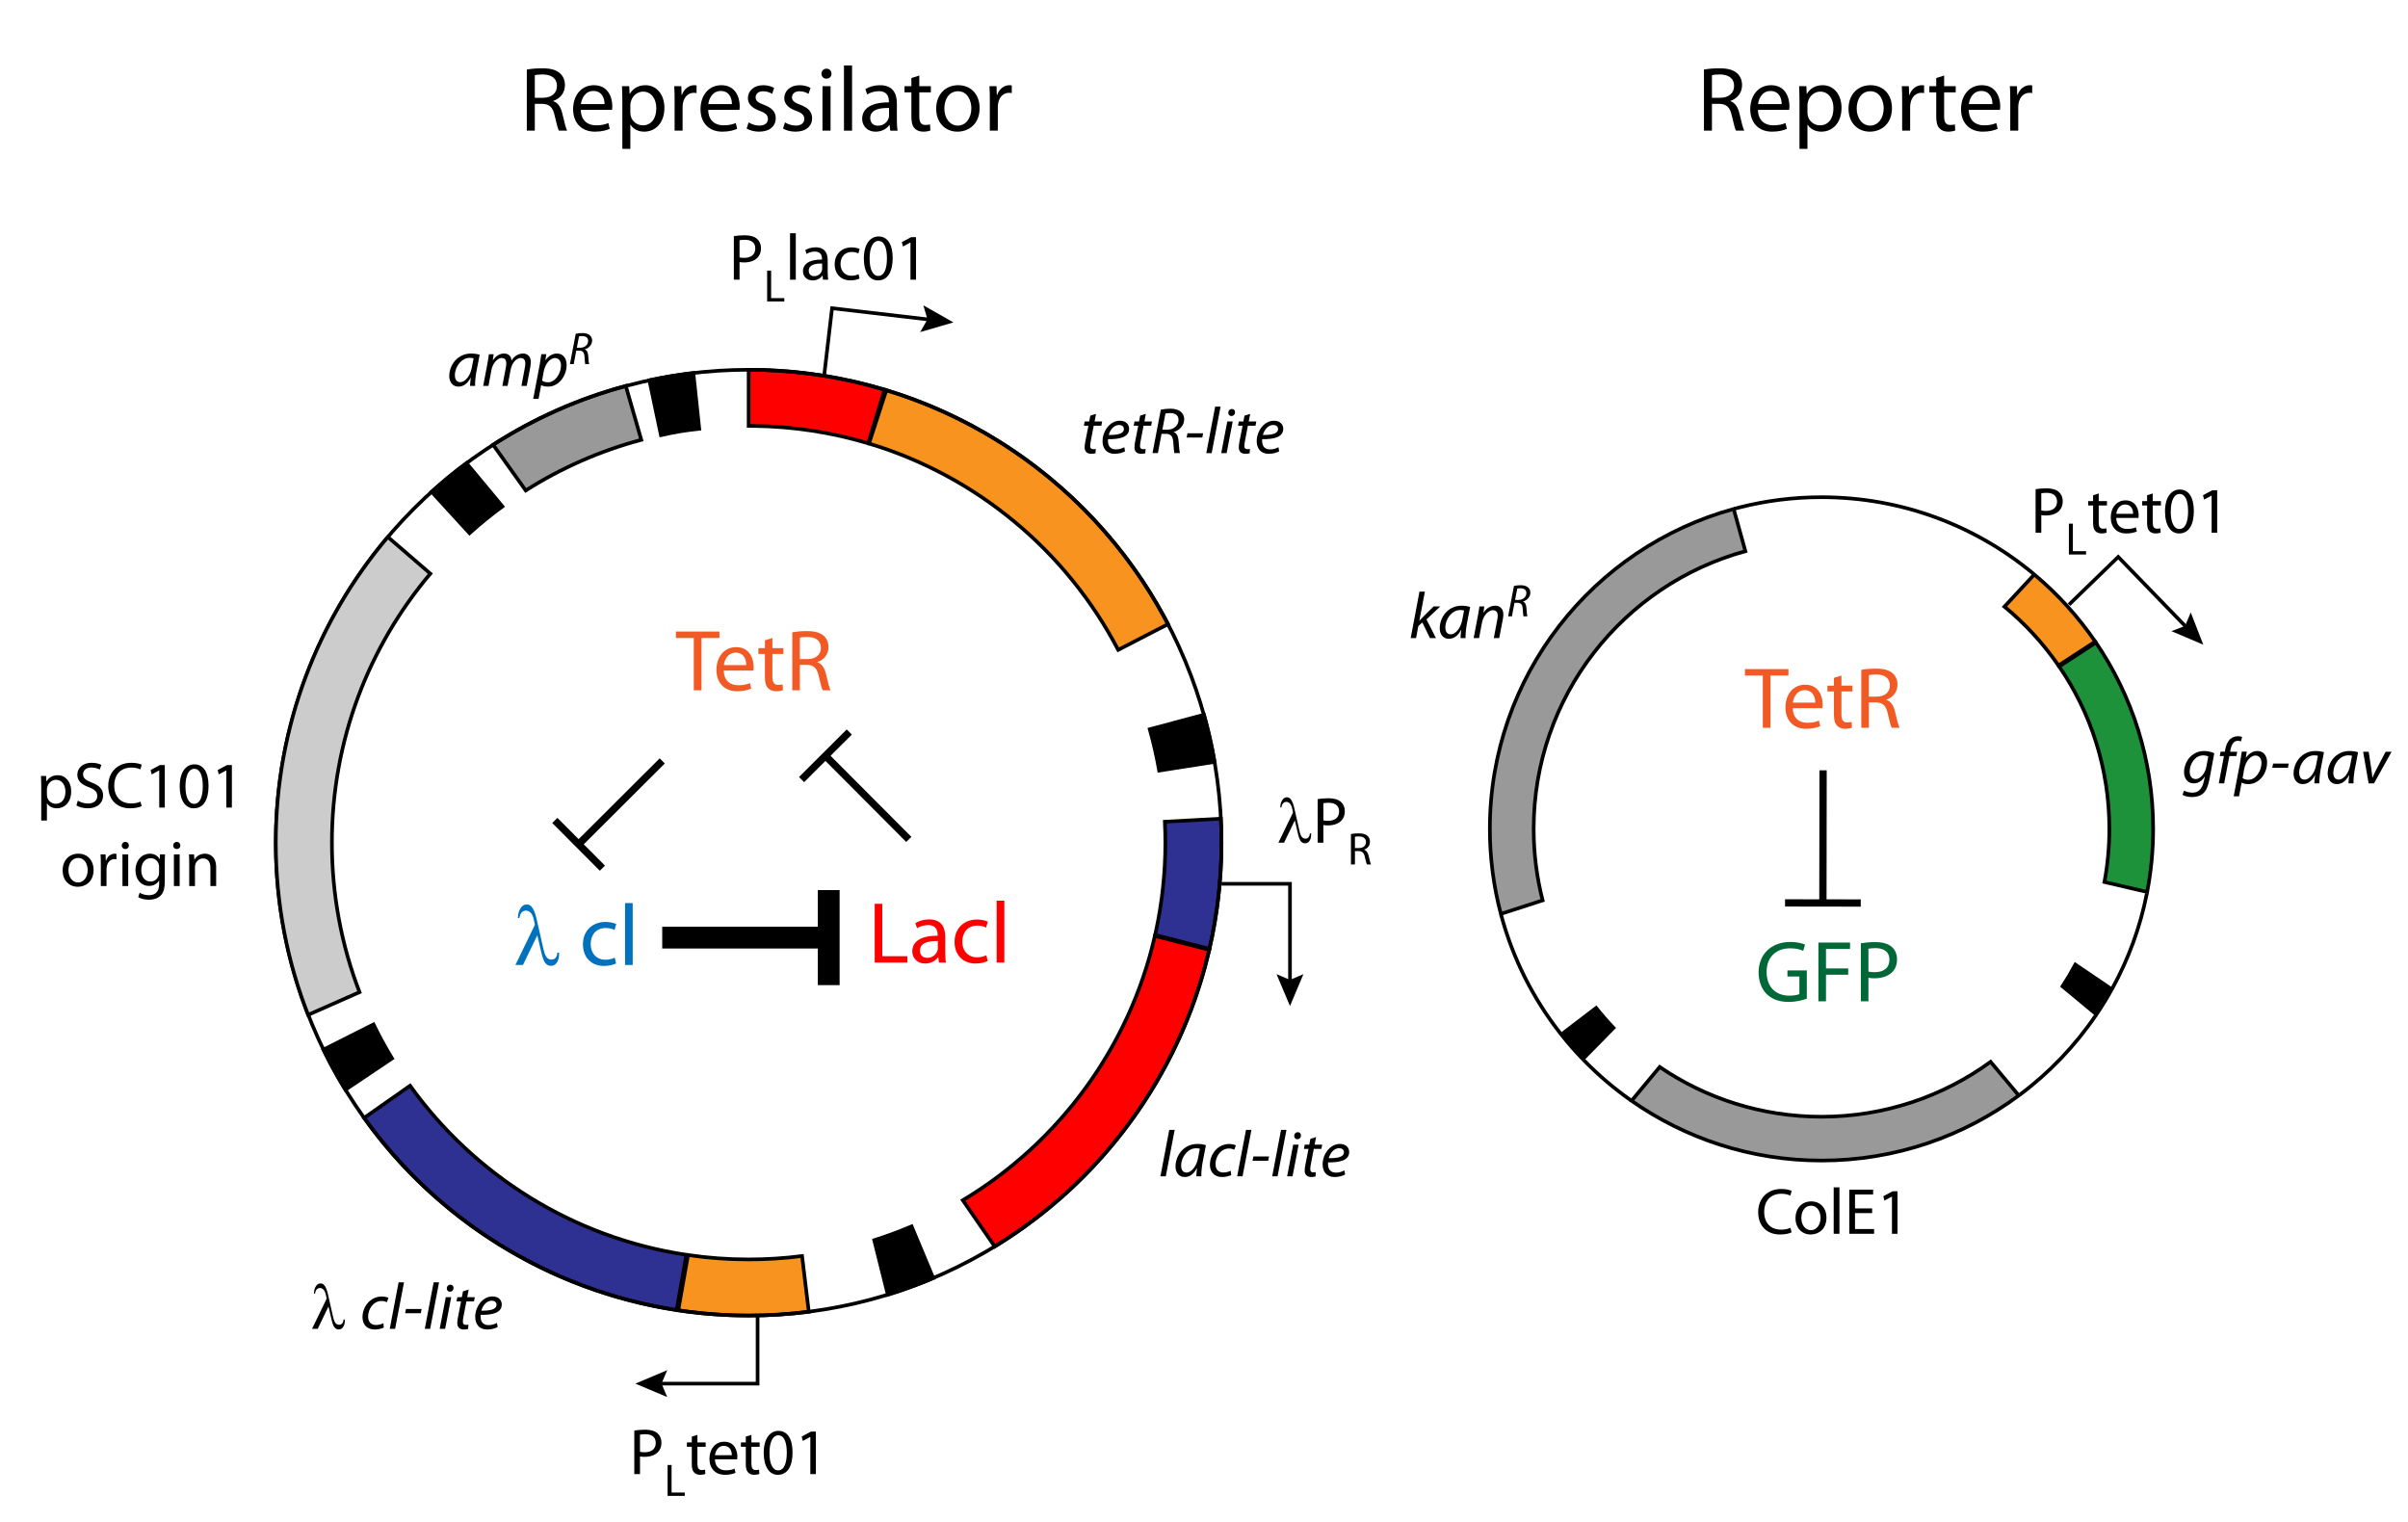 <?xml version="1.0" encoding="utf-8"?>
<!-- Generator: Adobe Illustrator 13.0.0, SVG Export Plug-In . SVG Version: 6.00 Build 14948)  -->
<!DOCTYPE svg PUBLIC "-//W3C//DTD SVG 1.1//EN" "http://www.w3.org/Graphics/SVG/1.1/DTD/svg11.dtd">
<svg version="1.1" id="Layer_1" xmlns="http://www.w3.org/2000/svg" xmlns:xlink="http://www.w3.org/1999/xlink" x="0px" y="0px"
	 width="663px" height="419px" viewBox="0 0 663 419" enable-background="new 0 0 663 419" xml:space="preserve">
<g>
	<path d="M145.051,19.157c1.113-0.228,2.706-0.354,4.223-0.354c2.352,0,3.868,0.43,4.93,1.39c0.86,0.759,1.34,1.922,1.34,3.236
		c0,2.25-1.416,3.742-3.211,4.349v0.076c1.315,0.455,2.099,1.669,2.503,3.438c0.556,2.377,0.96,4.021,1.314,4.678h-2.275
		c-0.278-0.506-0.657-1.947-1.138-4.071c-0.506-2.351-1.416-3.236-3.414-3.312h-2.073v7.383h-2.2V19.157z M147.25,26.919h2.25
		c2.352,0,3.843-1.29,3.843-3.236c0-2.2-1.593-3.16-3.919-3.186c-1.062,0-1.821,0.101-2.175,0.202V26.919z"/>
	<path d="M159.92,30.256c0.051,3.009,1.972,4.248,4.197,4.248c1.593,0,2.554-0.278,3.388-0.632l0.379,1.593
		c-0.784,0.354-2.124,0.784-4.07,0.784c-3.768,0-6.018-2.503-6.018-6.195s2.174-6.599,5.739-6.599c3.995,0,5.057,3.515,5.057,5.765
		c0,0.455-0.05,0.809-0.076,1.037H159.92z M166.444,28.664c0.025-1.416-0.582-3.616-3.084-3.616c-2.25,0-3.236,2.074-3.414,3.616
		H166.444z"/>
	<path d="M171.351,27.728c0-1.567-0.051-2.832-0.101-3.995h1.998l0.101,2.099h0.05c0.91-1.492,2.352-2.377,4.349-2.377
		c2.958,0,5.183,2.503,5.183,6.22c0,4.399-2.68,6.574-5.563,6.574c-1.618,0-3.034-0.708-3.767-1.922h-0.051v6.65h-2.2V27.728z
		 M173.551,30.99c0,0.329,0.051,0.632,0.101,0.91c0.405,1.542,1.745,2.604,3.337,2.604c2.352,0,3.717-1.922,3.717-4.728
		c0-2.453-1.29-4.551-3.641-4.551c-1.517,0-2.933,1.087-3.363,2.756c-0.076,0.278-0.152,0.607-0.152,0.91V30.99z"/>
	<path d="M185.74,27.551c0-1.441-0.025-2.68-0.101-3.818h1.947l0.076,2.402h0.102c0.556-1.644,1.896-2.68,3.388-2.68
		c0.253,0,0.43,0.025,0.632,0.076v2.098c-0.228-0.05-0.455-0.076-0.759-0.076c-1.567,0-2.68,1.188-2.983,2.857
		c-0.05,0.304-0.101,0.658-0.101,1.037v6.523h-2.2V27.551z"/>
	<path d="M194.996,30.256c0.051,3.009,1.972,4.248,4.197,4.248c1.593,0,2.554-0.278,3.388-0.632l0.379,1.593
		c-0.784,0.354-2.124,0.784-4.07,0.784c-3.768,0-6.018-2.503-6.018-6.195s2.174-6.599,5.739-6.599c3.995,0,5.057,3.515,5.057,5.765
		c0,0.455-0.05,0.809-0.076,1.037H194.996z M201.519,28.664c0.025-1.416-0.582-3.616-3.084-3.616c-2.25,0-3.236,2.074-3.414,3.616
		H201.519z"/>
	<path d="M206.123,33.695c0.657,0.43,1.82,0.885,2.933,0.885c1.618,0,2.377-0.809,2.377-1.82c0-1.062-0.632-1.644-2.276-2.25
		c-2.2-0.784-3.236-1.997-3.236-3.464c0-1.972,1.593-3.59,4.223-3.59c1.239,0,2.326,0.354,3.009,0.759l-0.556,1.618
		c-0.48-0.304-1.366-0.708-2.503-0.708c-1.314,0-2.048,0.758-2.048,1.668c0,1.012,0.733,1.467,2.326,2.073
		c2.124,0.809,3.211,1.871,3.211,3.692c0,2.149-1.668,3.691-4.576,3.691c-1.34,0-2.579-0.354-3.439-0.86L206.123,33.695z"/>
	<path d="M216.137,33.695c0.657,0.43,1.82,0.885,2.933,0.885c1.618,0,2.377-0.809,2.377-1.82c0-1.062-0.632-1.644-2.276-2.25
		c-2.2-0.784-3.236-1.997-3.236-3.464c0-1.972,1.593-3.59,4.223-3.59c1.239,0,2.326,0.354,3.009,0.759l-0.556,1.618
		c-0.48-0.304-1.366-0.708-2.503-0.708c-1.314,0-2.048,0.758-2.048,1.668c0,1.012,0.733,1.467,2.326,2.073
		c2.124,0.809,3.211,1.871,3.211,3.692c0,2.149-1.668,3.691-4.576,3.691c-1.34,0-2.579-0.354-3.439-0.86L216.137,33.695z"/>
	<path d="M228.933,20.295c0.025,0.758-0.531,1.365-1.416,1.365c-0.784,0-1.34-0.607-1.34-1.365c0-0.784,0.582-1.391,1.391-1.391
		C228.401,18.904,228.933,19.511,228.933,20.295z M226.455,35.971V23.733h2.225v12.237H226.455z"/>
	<path d="M232.372,18.019h2.225v17.952h-2.225V18.019z"/>
	<path d="M246.937,33.038c0,1.062,0.05,2.099,0.202,2.933h-2.023l-0.177-1.542h-0.076c-0.683,0.961-1.998,1.821-3.742,1.821
		c-2.478,0-3.742-1.745-3.742-3.515c0-2.958,2.63-4.576,7.358-4.551v-0.252c0-1.012-0.278-2.832-2.781-2.832
		c-1.138,0-2.326,0.354-3.186,0.91l-0.505-1.466c1.011-0.657,2.478-1.087,4.02-1.087c3.742,0,4.652,2.554,4.652,5.006V33.038z
		 M244.787,29.726c-2.427-0.051-5.183,0.379-5.183,2.756c0,1.441,0.961,2.124,2.099,2.124c1.593,0,2.604-1.011,2.958-2.048
		c0.076-0.228,0.126-0.48,0.126-0.708V29.726z"/>
	<path d="M253.108,20.8v2.933h3.186v1.694h-3.186v6.599c0,1.517,0.43,2.377,1.668,2.377c0.607,0,0.961-0.051,1.29-0.152l0.101,1.668
		c-0.43,0.177-1.112,0.329-1.972,0.329c-1.037,0-1.871-0.354-2.402-0.961c-0.632-0.657-0.859-1.745-0.859-3.186v-6.675h-1.896
		v-1.694h1.896v-2.25L253.108,20.8z"/>
	<path d="M269.721,29.751c0,4.526-3.135,6.498-6.093,6.498c-3.312,0-5.866-2.427-5.866-6.296c0-4.096,2.68-6.498,6.068-6.498
		C267.345,23.455,269.721,26.009,269.721,29.751z M260.012,29.877c0,2.68,1.542,4.703,3.717,4.703c2.124,0,3.717-1.998,3.717-4.753
		c0-2.073-1.037-4.703-3.666-4.703C261.15,25.124,260.012,27.551,260.012,29.877z"/>
	<path d="M272.53,27.551c0-1.441-0.025-2.68-0.101-3.818h1.947l0.076,2.402h0.102c0.556-1.644,1.896-2.68,3.388-2.68
		c0.253,0,0.43,0.025,0.632,0.076v2.098c-0.228-0.05-0.455-0.076-0.759-0.076c-1.567,0-2.68,1.188-2.983,2.857
		c-0.05,0.304-0.101,0.658-0.101,1.037v6.523h-2.2V27.551z"/>
</g>
<g>
	<path d="M469.153,19.157c1.112-0.228,2.705-0.354,4.222-0.354c2.352,0,3.869,0.43,4.931,1.39c0.859,0.759,1.34,1.922,1.34,3.236
		c0,2.25-1.416,3.742-3.211,4.349v0.076c1.315,0.455,2.099,1.669,2.503,3.438c0.557,2.377,0.961,4.021,1.315,4.678h-2.275
		c-0.278-0.506-0.658-1.947-1.139-4.071c-0.505-2.351-1.415-3.236-3.413-3.312h-2.073v7.383h-2.199V19.157z M471.353,26.919h2.25
		c2.352,0,3.844-1.29,3.844-3.236c0-2.2-1.593-3.16-3.919-3.186c-1.063,0-1.82,0.101-2.175,0.202V26.919z"/>
	<path d="M484.023,30.256c0.05,3.009,1.972,4.248,4.197,4.248c1.593,0,2.553-0.278,3.388-0.632l0.379,1.593
		c-0.783,0.354-2.124,0.784-4.07,0.784c-3.768,0-6.018-2.503-6.018-6.195s2.174-6.599,5.739-6.599c3.995,0,5.057,3.515,5.057,5.765
		c0,0.455-0.051,0.809-0.076,1.037H484.023z M490.546,28.664c0.025-1.416-0.581-3.616-3.084-3.616c-2.25,0-3.236,2.074-3.413,3.616
		H490.546z"/>
	<path d="M495.454,27.728c0-1.567-0.051-2.832-0.102-3.995h1.998l0.101,2.099h0.051c0.91-1.492,2.352-2.377,4.349-2.377
		c2.959,0,5.184,2.503,5.184,6.22c0,4.399-2.68,6.574-5.563,6.574c-1.618,0-3.034-0.708-3.768-1.922h-0.05v6.65h-2.2V27.728z
		 M497.654,30.99c0,0.329,0.05,0.632,0.101,0.91c0.404,1.542,1.745,2.604,3.338,2.604c2.351,0,3.717-1.922,3.717-4.728
		c0-2.453-1.29-4.551-3.642-4.551c-1.517,0-2.933,1.087-3.362,2.756c-0.076,0.278-0.151,0.607-0.151,0.91V30.99z"/>
	<path d="M520.917,29.751c0,4.526-3.135,6.498-6.094,6.498c-3.312,0-5.865-2.427-5.865-6.296c0-4.096,2.68-6.498,6.068-6.498
		C518.54,23.455,520.917,26.009,520.917,29.751z M511.208,29.877c0,2.68,1.542,4.703,3.717,4.703c2.124,0,3.717-1.998,3.717-4.753
		c0-2.073-1.037-4.703-3.666-4.703C512.346,25.124,511.208,27.551,511.208,29.877z"/>
	<path d="M523.727,27.551c0-1.441-0.025-2.68-0.102-3.818h1.947l0.076,2.402h0.101c0.557-1.644,1.896-2.68,3.389-2.68
		c0.253,0,0.43,0.025,0.632,0.076v2.098c-0.228-0.05-0.455-0.076-0.759-0.076c-1.567,0-2.68,1.188-2.983,2.857
		c-0.051,0.304-0.102,0.658-0.102,1.037v6.523h-2.199V27.551z"/>
	<path d="M535.282,20.8v2.933h3.187v1.694h-3.187v6.599c0,1.517,0.431,2.377,1.669,2.377c0.607,0,0.961-0.051,1.29-0.152
		l0.101,1.668c-0.43,0.177-1.112,0.329-1.972,0.329c-1.037,0-1.871-0.354-2.402-0.961c-0.632-0.657-0.859-1.745-0.859-3.186v-6.675
		h-1.896v-1.694h1.896v-2.25L535.282,20.8z"/>
	<path d="M542.06,30.256c0.05,3.009,1.972,4.248,4.196,4.248c1.594,0,2.554-0.278,3.389-0.632l0.379,1.593
		c-0.783,0.354-2.124,0.784-4.07,0.784c-3.768,0-6.018-2.503-6.018-6.195s2.174-6.599,5.739-6.599c3.995,0,5.057,3.515,5.057,5.765
		c0,0.455-0.051,0.809-0.076,1.037H542.06z M548.582,28.664c0.025-1.416-0.581-3.616-3.084-3.616c-2.25,0-3.236,2.074-3.413,3.616
		H548.582z"/>
	<path d="M553.49,27.551c0-1.441-0.025-2.68-0.102-3.818h1.947l0.076,2.402h0.101c0.557-1.644,1.896-2.68,3.389-2.68
		c0.253,0,0.43,0.025,0.632,0.076v2.098c-0.228-0.05-0.455-0.076-0.759-0.076c-1.567,0-2.68,1.188-2.983,2.857
		c-0.051,0.304-0.102,0.658-0.102,1.037v6.523h-2.199V27.551z"/>
</g>
<path fill="none" stroke="#000000" d="M569.517,274.383"/>
<path fill="none" stroke="#000000" d="M577.349,252.191"/>
<path fill="none" stroke="#000000" d="M565.653,280.872"/>
<path fill="none" stroke="#000000" d="M546.281,301.182"/>
<path fill="none" stroke="#000000" d="M437.281,286.259"/>
<path fill="none" stroke="#000000" d="M422.805,257.147"/>
<g>
	<path fill="none" stroke="#000000" d="M559.837,157.928c-15.818-13.143-36.146-21.045-58.318-21.045
		c-7.771,0-15.313,0.971-22.516,2.797c-0.102,0.026-0.203,0.052-0.305,0.078c-0.387,0.1-0.772,0.202-1.157,0.306"/>
	<path fill="#F7931E" stroke="#000000" d="M576.895,176.638c-4.731-6.903-10.386-13.123-16.785-18.482l-8.223,8.857
		c5.679,4.681,10.695,10.137,14.887,16.206L576.895,176.638z"/>
	<path stroke="#000000" d="M577.216,279.281c1.512-2.235,2.927-4.542,4.239-6.913l-10.038-6.801
		c-1.094,2.045-2.275,4.034-3.539,5.965L577.216,279.281z"/>
	<path fill="#999999" stroke="#000000" d="M548.079,292.328c-13.071,9.509-29.161,15.115-46.561,15.115
		c-16.518,0-31.855-5.054-44.55-13.698l-7.748,9.313c14.814,10.367,32.846,16.449,52.298,16.449
		c20.349,0,39.145-6.656,54.327-17.911L548.079,292.328z"/>
	<path fill="#999999" stroke="#000000" d="M424.734,247.878c-1.608-6.293-2.464-12.887-2.464-19.681
		c0-36.513,24.692-67.258,58.292-76.448l-3.229-11.628c-38.692,10.602-67.128,46.018-67.128,88.076
		c0,8.09,1.052,15.934,3.026,23.402L424.734,247.878z"/>
	<path fill="none" stroke="#000000" d="M429.635,284.513c-7.475-9.528-13.097-20.579-16.323-32.611"/>
	<path stroke="#000000" d="M439.466,277.49c1.513,1.903,3.112,3.735,4.791,5.49l-8.465,8.604c-2.081-2.157-4.057-4.416-5.919-6.77
		L439.466,277.49z"/>
	<path fill="none" stroke="#000000" d="M448.96,302.874c-4.617-3.255-8.919-6.927-12.85-10.962"/>
	<path fill="none" stroke="#000000" d="M577.042,279.537c-5.709,8.382-12.777,15.764-20.888,21.829"/>
	<path fill="none" stroke="#000000" d="M581.599,272.11c4.425-8.051,7.67-16.841,9.504-26.138"/>
	<path fill="#1D923A" stroke="#000000" d="M591.183,245.563c1.083-5.621,1.65-11.428,1.65-17.365
		c0-19.019-5.814-36.679-15.763-51.301l-10.109,6.594c8.71,12.726,13.806,28.121,13.806,44.707c0,4.996-0.463,9.885-1.348,14.625
		L591.183,245.563z"/>
</g>
<path fill="none" stroke="#000000" d="M549.659,175.826"/>
<path fill="none" stroke="#000000" d="M499.519,157.949"/>
<g>
	<path stroke="#000000" d="M102.843,282.026c1.557,3.208,3.26,6.334,5.099,9.366l-12.85,8.616
		c-2.189-3.566-4.212-7.247-6.057-11.029L102.843,282.026z"/>
	<path fill="#2E3192" stroke="#000000" d="M186.297,360.684c-35.382-5.408-66.076-25.058-86.05-52.913l12.658-8.871
		c17.667,24.57,44.809,41.871,76.076,46.555L186.297,360.684z"/>
	<path fill="#F7931E" stroke="#000000" d="M186.739,360.749c6.325,0.944,12.798,1.434,19.385,1.434
		c5.609,0,11.136-0.355,16.558-1.044l-1.848-15.345c-4.816,0.615-9.726,0.934-14.71,0.934c-5.668,0-11.24-0.411-16.687-1.206
		L186.739,360.749z"/>
	<path stroke="#000000" d="M240.703,341.426c3.505-1.106,6.938-2.378,10.288-3.802l5.962,14.265
		c-4.064,1.725-8.234,3.248-12.499,4.56L240.703,341.426z"/>
	<path fill="#FF0000" stroke="#000000" d="M332.958,261.493c-0.039,0.168-0.078,0.337-0.117,0.504
		c-8.089,34.283-29.727,63.331-58.952,81.182l-8.797-12.744c26.354-15.819,45.831-41.921,52.883-72.757L332.958,261.493z"/>
	<path fill="#2E3192" stroke="#000000" d="M333.016,261.241c2.159-9.4,3.3-19.193,3.3-29.25c0-2.214-0.056-4.416-0.165-6.603
		l-15.432,0.836c0.095,1.911,0.142,3.834,0.142,5.768c0,8.343-0.89,16.48-2.582,24.318c-0.078,0.36-0.157,0.719-0.238,1.077
		L333.016,261.241z"/>
	<path stroke="#000000" d="M319.152,212.146c-0.673-3.859-1.54-7.654-2.588-11.372l14.933-4.001
		c1.188,4.241,2.169,8.572,2.926,12.976L319.152,212.146z"/>
	<path fill="#FF0000" stroke="#000000" d="M239.033,122.044c-10.068-3.009-20.717-4.673-31.738-4.784
		c-0.391-0.004-0.781-0.006-1.172-0.006l0.001-15.454c0.586,0,1.172,0.004,1.756,0.012c12.387,0.164,24.357,2.058,35.677,5.45
		L239.033,122.044z"/>
	<path fill="#F7931E" stroke="#000000" d="M239.264,122.113c29.771,8.967,54.444,29.704,68.609,56.802l13.734-7.091
		c-16.018-30.682-43.906-54.186-77.57-64.417L239.264,122.113z"/>
	<path stroke="#000000" d="M192.53,118.052c-4.215,0.47-6.485,0.835-10.549,1.749l-3.192-15.127
		c3.973-0.849,8.014-1.517,12.112-1.994L192.53,118.052z"/>
	<path fill="#999999" stroke="#000000" d="M176.569,121.097c-11.4,3.03-22.103,7.772-31.817,13.933l-8.989-12.597
		c11.13-7.164,23.422-12.677,36.531-16.194L176.569,121.097z"/>
	<path stroke="#000000" d="M138.329,139.416c-3.142,2.305-6.162,4.766-9.049,7.371l-10.437-11.398
		c3.067-2.773,6.267-5.402,9.589-7.876L138.329,139.416z"/>
	<circle fill="none" stroke="#000000" cx="206.124" cy="231.992" r="130.191"/>
	<path fill="#CCCCCC" stroke="#000000" d="M84.833,279.396l14.154-6.25c-4.91-12.774-7.602-26.65-7.602-41.154
		c0-28.228,10.193-54.074,27.1-74.061l-11.699-10.1c-19.246,22.695-30.854,52.072-30.854,84.159c0,16.919,3.229,33.084,9.101,47.917
		"/>
</g>
<path fill="none" d="M317.903,257.991"/>
<path fill="none" stroke="#000000" d="M188.723,343.449"/>
<g>
	<path d="M11.353,216.464c0-1.117-0.036-2.017-0.072-2.845h1.423l0.072,1.495h0.036c0.648-1.062,1.674-1.692,3.097-1.692
		c2.107,0,3.691,1.783,3.691,4.429c0,3.133-1.909,4.682-3.961,4.682c-1.152,0-2.161-0.504-2.683-1.369h-0.036v4.735h-1.566V216.464z
		 M12.919,218.787c0,0.234,0.036,0.45,0.072,0.648c0.288,1.098,1.242,1.854,2.376,1.854c1.674,0,2.647-1.368,2.647-3.367
		c0-1.747-0.918-3.241-2.593-3.241c-1.081,0-2.089,0.774-2.395,1.963c-0.054,0.198-0.108,0.432-0.108,0.648V218.787z"/>
	<path d="M21.433,220.425c0.702,0.432,1.729,0.792,2.809,0.792c1.602,0,2.539-0.846,2.539-2.071c0-1.134-0.648-1.783-2.287-2.413
		c-1.98-0.702-3.205-1.729-3.205-3.439c0-1.891,1.566-3.295,3.925-3.295c1.242,0,2.143,0.288,2.683,0.594l-0.432,1.278
		c-0.396-0.216-1.206-0.576-2.305-0.576c-1.656,0-2.287,0.99-2.287,1.818c0,1.134,0.738,1.692,2.413,2.341
		c2.053,0.792,3.097,1.782,3.097,3.565c0,1.873-1.387,3.511-4.25,3.511c-1.17,0-2.449-0.36-3.097-0.792L21.433,220.425z"/>
	<path d="M39.003,221.938c-0.576,0.288-1.729,0.594-3.205,0.594c-3.421,0-5.996-2.179-5.996-6.158c0-3.799,2.575-6.374,6.338-6.374
		c1.513,0,2.467,0.324,2.881,0.54l-0.378,1.278c-0.594-0.288-1.44-0.504-2.449-0.504c-2.845,0-4.735,1.819-4.735,5.006
		c0,2.971,1.71,4.879,4.664,4.879c0.954,0,1.926-0.198,2.557-0.504L39.003,221.938z"/>
	<path d="M43.843,212.106h-0.036l-2.035,1.098l-0.306-1.206l2.557-1.369h1.351v11.704h-1.531V212.106z"/>
	<path d="M57.417,216.356c0,3.979-1.476,6.176-4.069,6.176c-2.287,0-3.835-2.143-3.872-6.014c0-3.925,1.693-6.085,4.069-6.085
		C56.012,210.432,57.417,212.628,57.417,216.356z M51.061,216.536c0,3.043,0.936,4.771,2.376,4.771c1.621,0,2.395-1.891,2.395-4.879
		c0-2.881-0.738-4.771-2.376-4.771C52.069,211.656,51.061,213.349,51.061,216.536z"/>
	<path d="M62.311,212.106h-0.036l-2.035,1.098l-0.306-1.206l2.557-1.369h1.351v11.704h-1.531V212.106z"/>
	<path d="M25.764,239.504c0,3.223-2.232,4.628-4.339,4.628c-2.358,0-4.177-1.729-4.177-4.483c0-2.917,1.909-4.627,4.321-4.627
		C24.072,235.021,25.764,236.84,25.764,239.504z M18.85,239.594c0,1.909,1.099,3.35,2.647,3.35c1.512,0,2.646-1.422,2.646-3.385
		c0-1.477-0.738-3.35-2.611-3.35C19.661,236.209,18.85,237.938,18.85,239.594z"/>
	<path d="M27.76,237.938c0-1.025-0.018-1.908-0.072-2.719h1.387l0.054,1.711H29.2c0.396-1.17,1.35-1.908,2.413-1.908
		c0.18,0,0.306,0.018,0.45,0.053v1.495c-0.162-0.036-0.324-0.054-0.54-0.054c-1.116,0-1.909,0.846-2.125,2.034
		c-0.036,0.216-0.072,0.468-0.072,0.738v4.646H27.76V237.938z"/>
	<path d="M35.482,232.77c0.018,0.541-0.378,0.973-1.008,0.973c-0.558,0-0.955-0.432-0.955-0.973c0-0.558,0.414-0.99,0.99-0.99
		C35.104,231.78,35.482,232.212,35.482,232.77z M33.717,243.934v-8.715h1.584v8.715H33.717z"/>
	<path d="M45.365,242.674c0,1.998-0.396,3.223-1.242,3.979c-0.846,0.793-2.071,1.045-3.169,1.045c-1.044,0-2.197-0.252-2.899-0.721
		l0.396-1.207c0.576,0.361,1.477,0.686,2.557,0.686c1.62,0,2.809-0.848,2.809-3.043v-0.973h-0.036
		c-0.486,0.811-1.422,1.458-2.772,1.458c-2.161,0-3.709-1.837-3.709-4.249c0-2.953,1.927-4.627,3.925-4.627
		c1.513,0,2.341,0.791,2.719,1.512h0.036l0.072-1.314h1.387c-0.036,0.631-0.072,1.332-0.072,2.395V242.674z M43.799,238.658
		c0-0.27-0.018-0.504-0.09-0.721c-0.288-0.918-1.063-1.674-2.215-1.674c-1.512,0-2.593,1.277-2.593,3.295
		c0,1.711,0.864,3.133,2.575,3.133c0.973,0,1.854-0.612,2.197-1.621c0.09-0.27,0.126-0.576,0.126-0.846V238.658z"/>
	<path d="M49.648,232.77c0.018,0.541-0.378,0.973-1.008,0.973c-0.558,0-0.955-0.432-0.955-0.973c0-0.558,0.414-0.99,0.99-0.99
		C49.27,231.78,49.648,232.212,49.648,232.77z M47.883,243.934v-8.715h1.584v8.715H47.883z"/>
	<path d="M52.095,237.578c0-0.9-0.018-1.639-0.072-2.359h1.405l0.09,1.441h0.036c0.432-0.829,1.44-1.639,2.881-1.639
		c1.206,0,3.079,0.72,3.079,3.709v5.203h-1.584v-5.023c0-1.404-0.522-2.574-2.017-2.574c-1.044,0-1.854,0.738-2.125,1.619
		c-0.072,0.199-0.108,0.469-0.108,0.738v5.24h-1.584V237.578z"/>
</g>
<g>
	<path d="M129.423,106.239c0-0.522,0.09-1.351,0.198-2.25h-0.036c-0.954,1.8-2.143,2.449-3.385,2.449
		c-1.531,0-2.503-1.225-2.503-2.881c0-3.025,2.233-6.23,6.032-6.23c0.828,0,1.747,0.144,2.341,0.342l-0.882,4.538
		c-0.288,1.512-0.414,3.061-0.378,4.033H129.423z M130.396,98.641c-0.216-0.054-0.541-0.126-1.044-0.126
		c-2.251,0-4.087,2.358-4.105,4.771c0,0.972,0.342,1.926,1.495,1.926c1.242,0,2.719-1.621,3.151-3.943L130.396,98.641z"/>
	<path d="M133.04,106.239l1.17-6.176c0.18-0.972,0.306-1.819,0.396-2.539h1.314l-0.234,1.638h0.054
		c0.81-1.207,1.909-1.836,3.061-1.836c1.332,0,1.962,0.846,2.034,1.944c0.774-1.26,1.891-1.926,3.205-1.944
		c1.008,0,2.106,0.648,2.106,2.287c0,0.414-0.054,0.99-0.144,1.477l-0.973,5.149h-1.458l0.937-5.023
		c0.072-0.324,0.126-0.774,0.126-1.134c0-0.918-0.342-1.513-1.314-1.513c-1.08,0-2.359,1.261-2.719,3.205l-0.846,4.465h-1.44
		l0.972-5.114c0.072-0.378,0.108-0.72,0.108-1.062c0-0.738-0.198-1.495-1.296-1.495c-1.098,0-2.449,1.44-2.791,3.295l-0.811,4.375
		H133.04z"/>
	<path d="M146.81,109.804l1.747-9.183c0.18-1.044,0.36-2.232,0.486-3.115h1.369l-0.252,1.656h0.036
		c0.792-1.134,1.945-1.836,3.133-1.836c1.89,0,2.683,1.548,2.683,3.151c0,3.061-2.197,5.96-5.096,5.96
		c-0.936,0-1.548-0.198-1.89-0.396h-0.036l-0.702,3.763H146.81z M149.258,104.78c0.378,0.306,0.954,0.468,1.656,0.468
		c1.927,0,3.547-2.377,3.547-4.664c0-0.918-0.414-2.017-1.675-2.017c-1.17,0-2.646,1.351-3.097,3.781L149.258,104.78z"/>
	<path d="M158.521,91.876c0.517-0.114,1.223-0.189,1.853-0.189c0.844,0,1.575,0.202,2.029,0.618c0.391,0.34,0.63,0.832,0.63,1.412
		c0,1.235-0.945,2.155-2.017,2.458l-0.013,0.025c0.593,0.202,0.882,0.832,0.945,1.714c0.088,1.185,0.151,1.991,0.265,2.332h-1.083
		c-0.051-0.176-0.139-1.071-0.202-2.054c-0.063-1.16-0.492-1.651-1.336-1.651h-0.933l-0.693,3.706h-1.046L158.521,91.876z
		 M158.823,95.732h0.933c1.323,0,2.181-0.87,2.181-1.891c0-0.907-0.681-1.311-1.639-1.311c-0.416,0-0.693,0.038-0.882,0.088
		L158.823,95.732z"/>
</g>
<g>
	<path d="M202.053,65.008c0.756-0.126,1.747-0.234,3.007-0.234c1.548,0,2.683,0.36,3.403,1.008c0.666,0.576,1.063,1.458,1.063,2.539
		c0,1.099-0.324,1.963-0.937,2.593c-0.828,0.882-2.179,1.333-3.709,1.333c-0.468,0-0.9-0.018-1.26-0.108V77h-1.567V65.008z
		 M203.62,70.86c0.342,0.09,0.774,0.126,1.296,0.126c1.891,0,3.043-0.918,3.043-2.593c0-1.603-1.135-2.377-2.863-2.377
		c-0.684,0-1.206,0.054-1.476,0.126V70.86z"/>
	<path d="M211.219,74.499h1.096v7.575h3.63v0.92h-4.726V74.499z"/>
	<path d="M217.522,64.216h1.584V77h-1.584V64.216z"/>
	<path d="M227.892,74.911c0,0.756,0.036,1.494,0.144,2.088h-1.44l-0.126-1.098h-0.054c-0.486,0.684-1.422,1.296-2.665,1.296
		c-1.765,0-2.665-1.243-2.665-2.503c0-2.106,1.873-3.259,5.239-3.241v-0.18c0-0.72-0.198-2.017-1.98-2.017
		c-0.81,0-1.656,0.252-2.269,0.648l-0.36-1.044c0.72-0.468,1.765-0.774,2.863-0.774c2.665,0,3.313,1.818,3.313,3.565V74.911z
		 M226.361,72.552c-1.729-0.036-3.691,0.27-3.691,1.962c0,1.026,0.684,1.513,1.494,1.513c1.134,0,1.854-0.72,2.107-1.458
		c0.054-0.162,0.09-0.342,0.09-0.504V72.552z"/>
	<path d="M236.658,76.675c-0.414,0.216-1.333,0.522-2.503,0.522c-2.629,0-4.339-1.801-4.339-4.465c0-2.683,1.837-4.627,4.682-4.627
		c0.936,0,1.765,0.234,2.196,0.45l-0.36,1.224c-0.378-0.216-0.972-0.414-1.836-0.414c-1.999,0-3.079,1.477-3.079,3.295
		c0,2.017,1.296,3.259,3.025,3.259c0.9,0,1.495-0.234,1.945-0.432L236.658,76.675z"/>
	<path d="M245.784,71.021c0,3.979-1.476,6.176-4.069,6.176c-2.287,0-3.835-2.143-3.871-6.014c0-3.925,1.692-6.085,4.069-6.085
		C244.379,65.098,245.784,67.294,245.784,71.021z M239.428,71.202c0,3.043,0.937,4.771,2.377,4.771c1.621,0,2.395-1.891,2.395-4.879
		c0-2.881-0.738-4.771-2.376-4.771C240.437,66.322,239.428,68.015,239.428,71.202z"/>
	<path d="M250.679,66.772h-0.036l-2.035,1.098l-0.306-1.206l2.557-1.369h1.351V77h-1.53V66.772z"/>
</g>
<g>
	<path d="M301.771,113.938l-0.396,2.089h2.088l-0.234,1.17h-2.089l-0.81,4.231c-0.09,0.486-0.162,0.937-0.162,1.386
		c0,0.522,0.252,0.846,0.828,0.846c0.252,0,0.504-0.018,0.702-0.072l-0.072,1.188c-0.27,0.09-0.72,0.162-1.152,0.162
		c-1.333,0-1.837-0.811-1.837-1.693c0-0.504,0.054-1.008,0.18-1.638l0.864-4.412h-1.26l0.234-1.17h1.243l0.306-1.603
		L301.771,113.938z"/>
	<path d="M309.764,124.236c-0.648,0.378-1.71,0.703-2.881,0.703c-2.305,0-3.313-1.584-3.313-3.511c0-2.629,1.944-5.6,4.753-5.6
		c1.656,0,2.557,0.99,2.557,2.232c0,2.287-2.575,2.899-5.798,2.845c-0.072,0.378-0.018,1.188,0.18,1.656
		c0.342,0.774,1.044,1.17,1.945,1.17c1.026,0,1.8-0.324,2.34-0.612L309.764,124.236z M309.44,118.097
		c0-0.702-0.54-1.098-1.333-1.098c-1.422,0-2.484,1.386-2.845,2.755c2.341,0.018,4.177-0.288,4.177-1.639V118.097z"/>
	<path d="M315.487,113.938l-0.396,2.089h2.088l-0.234,1.17h-2.089l-0.81,4.231c-0.09,0.486-0.162,0.937-0.162,1.386
		c0,0.522,0.252,0.846,0.828,0.846c0.252,0,0.504-0.018,0.702-0.072l-0.072,1.188c-0.27,0.09-0.72,0.162-1.152,0.162
		c-1.333,0-1.837-0.811-1.837-1.693c0-0.504,0.054-1.008,0.18-1.638l0.864-4.412h-1.26l0.234-1.17h1.243l0.306-1.603
		L315.487,113.938z"/>
	<path d="M319.608,112.785c0.738-0.162,1.747-0.27,2.647-0.27c1.205,0,2.25,0.288,2.898,0.882c0.559,0.486,0.9,1.188,0.9,2.017
		c0,1.765-1.351,3.079-2.881,3.511l-0.018,0.036c0.846,0.288,1.26,1.188,1.35,2.449c0.126,1.692,0.217,2.845,0.379,3.331h-1.549
		c-0.072-0.252-0.198-1.53-0.289-2.935c-0.09-1.656-0.701-2.358-1.908-2.358h-1.332l-0.99,5.293h-1.495L319.608,112.785z
		 M320.041,118.295h1.332c1.891,0,3.115-1.243,3.115-2.701c0-1.296-0.973-1.872-2.341-1.872c-0.595,0-0.991,0.054-1.261,0.126
		L320.041,118.295z"/>
	<path d="M331.255,119.285l-0.216,1.17h-4.321l0.233-1.17H331.255z"/>
	<path d="M332.135,124.741l2.432-12.784h1.494l-2.449,12.784H332.135z"/>
	<path d="M336.24,124.741l1.674-8.714h1.494l-1.674,8.714H336.24z M339.03,114.532c-0.504,0-0.847-0.396-0.847-0.937
		c0.019-0.576,0.451-1.008,0.99-1.008c0.541,0,0.883,0.396,0.883,0.937c-0.018,0.594-0.432,1.008-1.008,1.008H339.03z"/>
	<path d="M344.215,113.938l-0.396,2.089h2.088l-0.233,1.17h-2.089l-0.811,4.231c-0.09,0.486-0.162,0.937-0.162,1.386
		c0,0.522,0.252,0.846,0.828,0.846c0.252,0,0.505-0.018,0.703-0.072l-0.072,1.188c-0.27,0.09-0.721,0.162-1.152,0.162
		c-1.332,0-1.836-0.811-1.836-1.693c0-0.504,0.053-1.008,0.18-1.638l0.863-4.412h-1.26l0.234-1.17h1.242l0.307-1.603
		L344.215,113.938z"/>
	<path d="M352.207,124.236c-0.648,0.378-1.711,0.703-2.881,0.703c-2.305,0-3.313-1.584-3.313-3.511c0-2.629,1.943-5.6,4.753-5.6
		c1.656,0,2.557,0.99,2.557,2.232c0,2.287-2.575,2.899-5.798,2.845c-0.072,0.378-0.018,1.188,0.18,1.656
		c0.343,0.774,1.045,1.17,1.945,1.17c1.025,0,1.801-0.324,2.34-0.612L352.207,124.236z M351.883,118.097
		c0-0.702-0.54-1.098-1.332-1.098c-1.423,0-2.484,1.386-2.846,2.755c2.342,0.018,4.178-0.288,4.178-1.639V118.097z"/>
</g>
<g>
	<path d="M356.508,225.848l-2.962,6.144h-1.564l4.025-8.288l-0.149-0.773c-0.176-0.844-0.412-1.417-0.707-1.718
		c-0.297-0.302-0.626-0.453-0.989-0.453c-0.328,0-0.615,0.12-0.861,0.36s-0.407,0.63-0.483,1.169H352.5
		c0.018-0.914,0.243-1.646,0.677-2.197c0.311-0.398,0.688-0.598,1.134-0.598c0.393,0,0.729,0.155,1.011,0.466
		c0.422,0.475,0.768,1.313,1.037,2.514l1.406,6.188c0.211,0.926,0.451,1.526,0.721,1.802c0.264,0.281,0.574,0.422,0.932,0.422
		c0.34,0,0.62-0.114,0.839-0.343c0.221-0.229,0.351-0.595,0.392-1.099h0.343c0.006,0.152,0.009,0.267,0.009,0.343
		c0,0.768-0.19,1.386-0.571,1.854c-0.287,0.352-0.662,0.527-1.125,0.527c-0.41,0-0.776-0.173-1.099-0.519s-0.624-1.14-0.905-2.382
		L356.508,225.848z"/>
	<path d="M362.799,220c0.756-0.126,1.746-0.234,3.006-0.234c1.549,0,2.684,0.36,3.403,1.008c0.666,0.576,1.063,1.458,1.063,2.539
		c0,1.099-0.324,1.963-0.937,2.593c-0.828,0.882-2.179,1.333-3.709,1.333c-0.469,0-0.9-0.018-1.26-0.108v4.861h-1.566V220z
		 M364.365,225.852c0.342,0.09,0.773,0.126,1.296,0.126c1.89,0,3.042-0.918,3.042-2.593c0-1.603-1.134-2.377-2.862-2.377
		c-0.685,0-1.206,0.054-1.476,0.126V225.852z"/>
	<path d="M371.963,229.604c0.555-0.114,1.35-0.177,2.105-0.177c1.172,0,1.928,0.214,2.457,0.693c0.43,0.378,0.668,0.958,0.668,1.613
		c0,1.122-0.705,1.865-1.6,2.168v0.038c0.654,0.227,1.045,0.832,1.247,1.715c0.277,1.184,0.479,2.004,0.655,2.331h-1.135
		c-0.139-0.252-0.327-0.971-0.566-2.029c-0.252-1.172-0.706-1.613-1.701-1.651h-1.034v3.68h-1.097V229.604z M373.06,233.473h1.122
		c1.172,0,1.916-0.643,1.916-1.613c0-1.097-0.795-1.575-1.954-1.588c-0.529,0-0.907,0.05-1.084,0.101V233.473z"/>
</g>
<g>
	<path d="M319.502,323.846l2.432-12.784h1.494l-2.449,12.784H319.502z"/>
	<path d="M329.385,323.846c0-0.522,0.091-1.352,0.199-2.251h-0.037c-0.953,1.8-2.143,2.448-3.385,2.448
		c-1.53,0-2.502-1.225-2.502-2.881c0-3.024,2.232-6.229,6.031-6.229c0.828,0,1.746,0.144,2.341,0.343l-0.882,4.537
		c-0.289,1.512-0.414,3.061-0.379,4.033H329.385z M330.357,316.247c-0.216-0.054-0.54-0.126-1.044-0.126
		c-2.251,0-4.087,2.358-4.105,4.771c0,0.973,0.343,1.926,1.495,1.926c1.242,0,2.719-1.62,3.15-3.943L330.357,316.247z"/>
	<path d="M338.998,323.503c-0.451,0.216-1.352,0.54-2.521,0.54c-2.25,0-3.349-1.53-3.349-3.385c0-2.971,2.196-5.707,5.329-5.707
		c0.811,0,1.549,0.233,1.818,0.377l-0.432,1.189c-0.342-0.162-0.828-0.324-1.477-0.324c-2.269,0-3.691,2.232-3.691,4.285
		c0,1.404,0.738,2.322,2.161,2.322c0.882,0,1.566-0.27,2.017-0.486L338.998,323.503z"/>
	<path d="M340.633,323.846l2.432-12.784h1.494l-2.449,12.784H340.633z"/>
	<path d="M349.4,318.39l-0.216,1.171h-4.321l0.234-1.171H349.4z"/>
	<path d="M350.281,323.846l2.43-12.784h1.495l-2.448,12.784H350.281z"/>
	<path d="M354.385,323.846l1.675-8.715h1.495l-1.676,8.715H354.385z M357.176,313.637c-0.504,0-0.846-0.396-0.846-0.938
		c0.018-0.576,0.449-1.008,0.99-1.008c0.539,0,0.882,0.396,0.882,0.937c-0.019,0.595-0.433,1.009-1.009,1.009H357.176z"/>
	<path d="M362.359,313.042l-0.396,2.089h2.09l-0.234,1.17h-2.089l-0.81,4.231c-0.091,0.486-0.162,0.937-0.162,1.386
		c0,0.523,0.252,0.848,0.828,0.848c0.252,0,0.504-0.019,0.701-0.072l-0.071,1.188c-0.271,0.09-0.72,0.162-1.152,0.162
		c-1.333,0-1.837-0.811-1.837-1.692c0-0.504,0.055-1.009,0.18-1.638l0.865-4.412h-1.261l0.233-1.17h1.243l0.306-1.603
		L362.359,313.042z"/>
	<path d="M370.353,323.342c-0.648,0.377-1.71,0.701-2.881,0.701c-2.305,0-3.313-1.584-3.313-3.511c0-2.629,1.945-5.6,4.754-5.6
		c1.656,0,2.557,0.99,2.557,2.232c0,2.286-2.574,2.899-5.798,2.845c-0.071,0.379-0.019,1.188,0.181,1.656
		c0.342,0.775,1.044,1.171,1.944,1.171c1.026,0,1.8-0.324,2.341-0.612L370.353,323.342z M370.028,317.201
		c0-0.702-0.54-1.098-1.333-1.098c-1.422,0-2.484,1.386-2.844,2.754c2.34,0.018,4.177-0.287,4.177-1.639V317.201z"/>
</g>
<g>
	<path d="M174.645,393.836c0.756-0.126,1.747-0.234,3.007-0.234c1.548,0,2.683,0.36,3.403,1.009
		c0.666,0.576,1.063,1.458,1.063,2.538c0,1.1-0.324,1.963-0.937,2.594c-0.828,0.882-2.179,1.332-3.709,1.332
		c-0.468,0-0.9-0.018-1.26-0.107v4.861h-1.567V393.836z M176.211,399.688c0.342,0.09,0.774,0.127,1.296,0.127
		c1.891,0,3.043-0.919,3.043-2.594c0-1.602-1.135-2.377-2.863-2.377c-0.684,0-1.206,0.055-1.476,0.127V399.688z"/>
	<path d="M183.811,403.326h1.096v7.576h3.63v0.92h-4.726V403.326z"/>
	<path d="M192.022,395.024v2.089h2.269v1.206h-2.269v4.699c0,1.081,0.306,1.692,1.188,1.692c0.432,0,0.685-0.035,0.918-0.107
		l0.072,1.188c-0.306,0.127-0.792,0.234-1.405,0.234c-0.738,0-1.333-0.252-1.71-0.684c-0.45-0.469-0.612-1.242-0.612-2.27v-4.753
		h-1.35v-1.206h1.35v-1.603L192.022,395.024z"/>
	<path d="M196.846,401.758c0.036,2.143,1.404,3.025,2.989,3.025c1.134,0,1.818-0.197,2.413-0.45l0.27,1.135
		c-0.558,0.252-1.512,0.558-2.898,0.558c-2.683,0-4.286-1.782-4.286-4.411s1.548-4.699,4.087-4.699c2.845,0,3.601,2.503,3.601,4.104
		c0,0.324-0.036,0.576-0.054,0.738H196.846z M201.491,400.624c0.018-1.009-0.414-2.575-2.196-2.575
		c-1.603,0-2.305,1.477-2.431,2.575H201.491z"/>
	<path d="M206.891,395.024v2.089h2.269v1.206h-2.269v4.699c0,1.081,0.306,1.692,1.188,1.692c0.432,0,0.685-0.035,0.918-0.107
		l0.072,1.188c-0.306,0.127-0.792,0.234-1.405,0.234c-0.738,0-1.333-0.252-1.71-0.684c-0.45-0.469-0.612-1.242-0.612-2.27v-4.753
		h-1.35v-1.206h1.35v-1.603L206.891,395.024z"/>
	<path d="M218.214,399.85c0,3.979-1.476,6.176-4.069,6.176c-2.287,0-3.835-2.143-3.872-6.014c0-3.925,1.693-6.086,4.069-6.086
		C216.81,393.926,218.214,396.123,218.214,399.85z M211.858,400.029c0,3.043,0.936,4.771,2.376,4.771
		c1.621,0,2.395-1.891,2.395-4.879c0-2.881-0.738-4.771-2.376-4.771C212.866,395.15,211.858,396.843,211.858,400.029z"/>
	<path d="M223.108,395.601h-0.036l-2.035,1.099l-0.306-1.207l2.557-1.368h1.351v11.704h-1.531V395.601z"/>
</g>
<g>
	<path d="M90.441,359.684l-2.962,6.143h-1.564l4.025-8.287l-0.149-0.773c-0.176-0.844-0.412-1.417-0.708-1.719
		s-0.625-0.453-0.989-0.453c-0.328,0-0.615,0.121-0.861,0.361s-0.407,0.629-0.483,1.168h-0.316c0.018-0.914,0.243-1.646,0.677-2.197
		c0.311-0.398,0.688-0.598,1.134-0.598c0.393,0,0.729,0.156,1.011,0.467c0.422,0.475,0.768,1.313,1.037,2.514l1.406,6.188
		c0.211,0.926,0.451,1.525,0.721,1.801c0.264,0.281,0.574,0.422,0.932,0.422c0.34,0,0.62-0.113,0.839-0.342s0.35-0.596,0.391-1.1
		h0.343c0.006,0.152,0.009,0.268,0.009,0.344c0,0.768-0.19,1.385-0.571,1.854c-0.287,0.352-0.662,0.527-1.125,0.527
		c-0.41,0-0.776-0.172-1.099-0.518s-0.624-1.141-0.905-2.383L90.441,359.684z"/>
	<path d="M105.679,365.484c-0.45,0.217-1.351,0.541-2.521,0.541c-2.25,0-3.349-1.531-3.349-3.386c0-2.971,2.196-5.708,5.33-5.708
		c0.81,0,1.548,0.234,1.818,0.379l-0.432,1.188c-0.342-0.162-0.828-0.324-1.477-0.324c-2.269,0-3.691,2.233-3.691,4.285
		c0,1.405,0.738,2.323,2.161,2.323c0.882,0,1.566-0.271,2.017-0.485L105.679,365.484z"/>
	<path d="M107.314,365.826l2.431-12.783h1.494l-2.449,12.783H107.314z"/>
	<path d="M116.082,360.371l-0.216,1.17h-4.321l0.234-1.17H116.082z"/>
	<path d="M116.962,365.826l2.431-12.783h1.494l-2.449,12.783H116.962z"/>
	<path d="M121.066,365.826l1.675-8.714h1.494l-1.674,8.714H121.066z M123.857,355.617c-0.504,0-0.846-0.396-0.846-0.936
		c0.018-0.576,0.45-1.009,0.99-1.009s0.882,0.396,0.882,0.937c-0.018,0.594-0.432,1.008-1.008,1.008H123.857z"/>
	<path d="M129.041,355.023l-0.396,2.089h2.088l-0.234,1.17h-2.089l-0.81,4.231c-0.09,0.486-0.162,0.937-0.162,1.387
		c0,0.521,0.252,0.846,0.828,0.846c0.252,0,0.504-0.018,0.702-0.072l-0.072,1.189c-0.27,0.09-0.72,0.162-1.152,0.162
		c-1.333,0-1.837-0.811-1.837-1.693c0-0.504,0.054-1.008,0.18-1.639l0.864-4.411h-1.26l0.234-1.17h1.243l0.306-1.603
		L129.041,355.023z"/>
	<path d="M137.034,365.322c-0.648,0.379-1.71,0.703-2.881,0.703c-2.305,0-3.313-1.585-3.313-3.512c0-2.629,1.944-5.6,4.753-5.6
		c1.656,0,2.557,0.99,2.557,2.232c0,2.287-2.575,2.898-5.798,2.846c-0.072,0.377-0.018,1.188,0.18,1.656
		c0.342,0.773,1.044,1.17,1.945,1.17c1.026,0,1.8-0.324,2.34-0.612L137.034,365.322z M136.709,359.183
		c0-0.702-0.54-1.099-1.333-1.099c-1.422,0-2.484,1.387-2.845,2.756c2.341,0.018,4.177-0.289,4.177-1.639V359.183z"/>
</g>
<g>
	<path fill="#F15A24" d="M191.023,175.643h-4.92v-1.776h11.977v1.776h-4.944v14.401h-2.112V175.643z"/>
	<path fill="#F15A24" d="M199.278,184.62c0.048,2.856,1.872,4.032,3.984,4.032c1.512,0,2.424-0.264,3.216-0.6l0.36,1.512
		c-0.744,0.336-2.016,0.744-3.864,0.744c-3.576,0-5.712-2.376-5.712-5.881c0-3.504,2.064-6.264,5.448-6.264
		c3.792,0,4.801,3.336,4.801,5.472c0,0.432-0.048,0.768-0.072,0.984H199.278z M205.471,183.108c0.024-1.344-0.552-3.432-2.928-3.432
		c-2.136,0-3.072,1.968-3.24,3.432H205.471z"/>
	<path fill="#F15A24" d="M212.67,175.643v2.784h3.024v1.608h-3.024v6.265c0,1.44,0.408,2.256,1.584,2.256
		c0.576,0,0.912-0.048,1.224-0.144l0.096,1.584c-0.408,0.168-1.056,0.312-1.872,0.312c-0.984,0-1.776-0.336-2.28-0.912
		c-0.6-0.624-0.816-1.656-0.816-3.024v-6.336h-1.8v-1.608h1.8v-2.136L212.67,175.643z"/>
	<path fill="#F15A24" d="M218.142,174.083c1.056-0.216,2.568-0.336,4.008-0.336c2.232,0,3.672,0.408,4.68,1.32
		c0.816,0.72,1.272,1.824,1.272,3.072c0,2.136-1.344,3.552-3.048,4.128v0.072c1.248,0.432,1.992,1.584,2.376,3.264
		c0.528,2.256,0.912,3.816,1.248,4.44h-2.16c-0.264-0.48-0.624-1.848-1.08-3.864c-0.48-2.232-1.344-3.072-3.24-3.145h-1.968v7.009
		h-2.088V174.083z M220.23,181.452h2.136c2.232,0,3.648-1.224,3.648-3.072c0-2.088-1.512-3-3.72-3.024
		c-1.008,0-1.728,0.096-2.064,0.192V181.452z"/>
</g>
<g>
	<path fill="#0071BC" d="M147.938,257.475l-3.949,8.191h-2.086l5.367-11.051l-0.199-1.031c-0.234-1.125-0.549-1.889-0.943-2.291
		s-0.834-0.604-1.318-0.604c-0.438,0-0.82,0.16-1.148,0.48s-0.543,0.84-0.645,1.559h-0.422c0.023-1.219,0.324-2.195,0.902-2.93
		c0.414-0.531,0.918-0.797,1.512-0.797c0.523,0,0.973,0.207,1.348,0.621c0.563,0.633,1.023,1.75,1.383,3.352l1.875,8.25
		c0.281,1.234,0.602,2.035,0.961,2.402c0.352,0.375,0.766,0.563,1.242,0.563c0.453,0,0.826-0.152,1.119-0.457
		s0.467-0.793,0.521-1.465h0.457c0.008,0.203,0.012,0.355,0.012,0.457c0,1.023-0.254,1.848-0.762,2.473
		c-0.383,0.469-0.883,0.703-1.5,0.703c-0.547,0-1.035-0.23-1.465-0.691s-0.832-1.52-1.207-3.176L147.938,257.475z"/>
	<path fill="#0071BC" d="M169.621,265.234c-0.552,0.287-1.776,0.695-3.336,0.695c-3.504,0-5.785-2.4-5.785-5.952
		c0-3.576,2.448-6.169,6.241-6.169c1.248,0,2.352,0.313,2.928,0.601l-0.48,1.632c-0.504-0.288-1.296-0.552-2.448-0.552
		c-2.665,0-4.104,1.968-4.104,4.392c0,2.689,1.728,4.346,4.032,4.346c1.2,0,1.992-0.313,2.592-0.576L169.621,265.234z"/>
	<path fill="#0071BC" d="M172.092,248.625h2.112v17.041h-2.112V248.625z"/>
</g>
<g>
	<path fill="#FF0000" d="M240.835,248.823h2.088v14.425h6.913V265h-9V248.823z"/>
	<path fill="#FF0000" d="M260.252,262.217c0,1.008,0.048,1.992,0.192,2.783h-1.92l-0.168-1.464h-0.072
		c-0.648,0.912-1.896,1.729-3.552,1.729c-2.353,0-3.553-1.656-3.553-3.337c0-2.808,2.497-4.344,6.985-4.32v-0.24
		c0-0.959-0.264-2.688-2.64-2.688c-1.08,0-2.208,0.336-3.024,0.863l-0.48-1.392c0.96-0.624,2.352-1.032,3.816-1.032
		c3.552,0,4.417,2.424,4.417,4.753V262.217z M258.211,259.072c-2.304-0.049-4.92,0.359-4.92,2.615c0,1.369,0.912,2.018,1.992,2.018
		c1.512,0,2.472-0.961,2.808-1.945c0.072-0.216,0.12-0.455,0.12-0.672V259.072z"/>
	<path fill="#FF0000" d="M271.939,264.568c-0.552,0.288-1.776,0.696-3.336,0.696c-3.504,0-5.785-2.4-5.785-5.952
		c0-3.576,2.448-6.169,6.241-6.169c1.248,0,2.352,0.312,2.928,0.601l-0.48,1.631c-0.504-0.287-1.296-0.551-2.448-0.551
		c-2.665,0-4.104,1.968-4.104,4.392c0,2.688,1.728,4.345,4.032,4.345c1.2,0,1.992-0.313,2.592-0.576L271.939,264.568z"/>
	<path fill="#FF0000" d="M274.411,247.959h2.112V265h-2.112V247.959z"/>
</g>
<line fill="none" stroke="#000000" stroke-width="6" x1="182.333" y1="258.131" x2="228.174" y2="258.131"/>
<line fill="none" stroke="#000000" stroke-width="6" x1="228.174" y1="245.047" x2="228.174" y2="271.213"/>
<line fill="none" stroke="#000000" stroke-width="2" x1="250.224" y1="231.096" x2="227.268" y2="208.072"/>
<line fill="none" stroke="#000000" stroke-width="2" x1="220.696" y1="214.624" x2="233.838" y2="201.521"/>
<line fill="none" stroke="#000000" stroke-width="2" x1="182.333" y1="209.486" x2="159.31" y2="232.441"/>
<line fill="none" stroke="#000000" stroke-width="2" x1="165.862" y1="239.014" x2="152.758" y2="225.871"/>
<g>
	<g>
		<polyline fill="none" stroke="#000000" points="336.315,243.315 355.174,243.315 355.174,271 		"/>
		<polygon points="351.47,268.191 355.174,269.764 358.877,268.191 355.174,276.969 		"/>
	</g>
</g>
<path fill="none" stroke="#000000" d="M541.719,163.719"/>
<g>
	<g>
		<polyline fill="none" stroke="#000000" points="226.899,103.582 229.091,84.851 256.587,88.067 		"/>
		<polygon points="253.367,91.419 255.359,87.923 254.228,84.062 262.516,88.76 		"/>
	</g>
</g>
<g>
	<g>
		<polyline fill="none" stroke="#000000" points="208.587,362.062 208.587,380.92 180.902,380.92 		"/>
		<polygon points="183.711,377.216 182.138,380.92 183.711,384.623 174.933,380.92 		"/>
	</g>
</g>
<g>
	<g>
		<polyline fill="none" stroke="#000000" points="569.673,166.447 583.214,153.322 602.482,173.201 		"/>
		<polygon points="597.868,173.763 601.622,172.314 603.187,168.607 606.637,177.487 		"/>
	</g>
</g>
<line fill="none" stroke="#000000" stroke-width="2" x1="501.956" y1="212.079" x2="501.902" y2="248.59"/>
<line fill="none" stroke="#000000" stroke-width="2" x1="512.324" y1="248.605" x2="491.483" y2="248.574"/>
<g>
	<path fill="#F15A24" d="M485.357,185.976h-4.921V184.2h11.978v1.776h-4.945v14.401h-2.111V185.976z"/>
	<path fill="#F15A24" d="M493.612,194.953c0.048,2.856,1.872,4.032,3.984,4.032c1.513,0,2.425-0.264,3.216-0.6l0.36,1.512
		c-0.744,0.336-2.017,0.744-3.864,0.744c-3.576,0-5.713-2.376-5.713-5.881c0-3.504,2.064-6.264,5.449-6.264
		c3.792,0,4.801,3.336,4.801,5.472c0,0.432-0.049,0.768-0.072,0.984H493.612z M499.805,193.441c0.024-1.344-0.552-3.432-2.928-3.432
		c-2.137,0-3.072,1.968-3.24,3.432H499.805z"/>
	<path fill="#F15A24" d="M507.004,185.976v2.784h3.025v1.608h-3.025v6.265c0,1.44,0.408,2.256,1.584,2.256
		c0.576,0,0.912-0.048,1.225-0.144l0.096,1.584c-0.408,0.168-1.056,0.312-1.871,0.312c-0.984,0-1.777-0.336-2.281-0.912
		c-0.6-0.624-0.815-1.656-0.815-3.024v-6.336h-1.8v-1.608h1.8v-2.136L507.004,185.976z"/>
	<path fill="#F15A24" d="M512.477,184.416c1.056-0.216,2.568-0.336,4.008-0.336c2.232,0,3.672,0.408,4.68,1.32
		c0.816,0.72,1.273,1.824,1.273,3.072c0,2.136-1.345,3.552-3.049,4.128v0.072c1.248,0.432,1.992,1.584,2.376,3.264
		c0.528,2.256,0.912,3.816,1.248,4.44h-2.16c-0.264-0.48-0.624-1.848-1.08-3.864c-0.479-2.232-1.344-3.072-3.24-3.145h-1.968v7.009
		h-2.088V184.416z M514.564,191.785h2.136c2.232,0,3.648-1.224,3.648-3.072c0-2.088-1.513-3-3.72-3.024
		c-1.009,0-1.729,0.096-2.064,0.192V191.785z"/>
</g>
<g>
	<path fill="#006837" d="M497.472,274.947c-0.937,0.336-2.785,0.888-4.969,0.888c-2.448,0-4.465-0.624-6.049-2.136
		c-1.392-1.345-2.256-3.505-2.256-6.025c0.023-4.824,3.336-8.352,8.761-8.352c1.872,0,3.336,0.407,4.032,0.743l-0.504,1.704
		c-0.864-0.384-1.944-0.695-3.576-0.695c-3.937,0-6.505,2.447-6.505,6.504c0,4.104,2.473,6.529,6.24,6.529
		c1.368,0,2.305-0.192,2.784-0.433v-4.824h-3.288v-1.681h5.329V274.947z"/>
	<path fill="#006837" d="M500.662,259.49h8.713v1.752h-6.625v5.376h6.121v1.728h-6.121v7.321h-2.088V259.49z"/>
	<path fill="#006837" d="M512.35,259.682c1.008-0.168,2.328-0.313,4.008-0.313c2.064,0,3.577,0.48,4.537,1.345
		c0.888,0.769,1.416,1.944,1.416,3.384c0,1.465-0.433,2.617-1.248,3.457c-1.104,1.176-2.904,1.775-4.944,1.775
		c-0.624,0-1.2-0.023-1.681-0.144v6.48h-2.088V259.682z M514.438,267.482c0.456,0.12,1.032,0.168,1.729,0.168
		c2.521,0,4.057-1.225,4.057-3.457c0-2.136-1.513-3.168-3.816-3.168c-0.912,0-1.608,0.072-1.969,0.168V267.482z"/>
</g>
<g>
	<path d="M560.467,134.675c0.756-0.126,1.746-0.234,3.008-0.234c1.548,0,2.682,0.36,3.402,1.008
		c0.666,0.576,1.063,1.458,1.063,2.539c0,1.099-0.324,1.963-0.937,2.593c-0.828,0.882-2.179,1.333-3.709,1.333
		c-0.468,0-0.9-0.018-1.261-0.108v4.861h-1.566V134.675z M562.033,140.527c0.342,0.09,0.774,0.126,1.297,0.126
		c1.891,0,3.043-0.918,3.043-2.593c0-1.603-1.135-2.377-2.863-2.377c-0.684,0-1.206,0.054-1.477,0.126V140.527z"/>
	<path d="M569.633,144.166h1.096v7.575h3.631v0.92h-4.727V144.166z"/>
	<path d="M577.845,135.863v2.089h2.269v1.206h-2.269v4.699c0,1.081,0.306,1.693,1.188,1.693c0.432,0,0.684-0.036,0.918-0.108
		l0.072,1.188c-0.307,0.126-0.793,0.234-1.404,0.234c-0.738,0-1.333-0.252-1.711-0.685c-0.45-0.468-0.612-1.242-0.612-2.269v-4.753
		h-1.351v-1.206h1.351v-1.603L577.845,135.863z"/>
	<path d="M582.668,142.597c0.036,2.143,1.404,3.025,2.989,3.025c1.134,0,1.818-0.198,2.413-0.45l0.27,1.135
		c-0.559,0.252-1.512,0.558-2.898,0.558c-2.684,0-4.285-1.783-4.285-4.412s1.548-4.699,4.087-4.699c2.845,0,3.601,2.503,3.601,4.105
		c0,0.324-0.035,0.576-0.054,0.738H582.668z M587.313,141.463c0.019-1.008-0.414-2.575-2.196-2.575
		c-1.603,0-2.305,1.477-2.431,2.575H587.313z"/>
	<path d="M592.713,135.863v2.089h2.268v1.206h-2.268v4.699c0,1.081,0.306,1.693,1.188,1.693c0.432,0,0.685-0.036,0.918-0.108
		l0.072,1.188c-0.306,0.126-0.792,0.234-1.404,0.234c-0.738,0-1.332-0.252-1.711-0.685c-0.449-0.468-0.611-1.242-0.611-2.269v-4.753
		h-1.351v-1.206h1.351v-1.603L592.713,135.863z"/>
	<path d="M604.035,140.688c0,3.979-1.476,6.176-4.068,6.176c-2.287,0-3.836-2.143-3.871-6.014c0-3.925,1.692-6.085,4.068-6.085
		C602.631,134.765,604.035,136.961,604.035,140.688z M597.68,140.869c0,3.043,0.937,4.771,2.377,4.771
		c1.621,0,2.395-1.891,2.395-4.879c0-2.881-0.738-4.771-2.377-4.771C598.688,135.989,597.68,137.682,597.68,140.869z"/>
	<path d="M608.931,136.439h-0.036l-2.035,1.098l-0.306-1.206l2.557-1.369h1.351v11.704h-1.53V136.439z"/>
</g>
<g>
	<path d="M601.344,217.647c0.522,0.324,1.387,0.576,2.305,0.576c1.459,0,2.611-0.756,3.134-3.115l0.288-1.296h-0.055
		c-0.756,1.242-1.818,1.854-3.024,1.854c-1.747,0-2.647-1.477-2.647-3.025c-0.018-2.953,2.161-5.888,5.528-5.888
		c1.008,0,2.106,0.288,2.791,0.612l-1.333,7.202c-0.36,1.836-0.846,3.115-1.765,3.889c-0.864,0.756-2.034,0.972-3.043,0.972
		c-1.062,0-2.053-0.252-2.61-0.612L601.344,217.647z M608.024,208.249c-0.271-0.126-0.811-0.288-1.44-0.288
		c-2.179,0-3.673,2.269-3.691,4.43c0,0.954,0.342,2.088,1.675,2.088c1.278,0,2.593-1.621,2.898-3.331L608.024,208.249z"/>
	<path d="M610.901,215.667l1.423-7.526h-1.152l0.216-1.188h1.171l0.09-0.45c0.198-1.225,0.63-2.341,1.423-3.043
		c0.54-0.504,1.313-0.774,2.07-0.774c0.594,0,0.99,0.108,1.188,0.234l-0.324,1.188c-0.234-0.108-0.54-0.162-0.883-0.162
		c-1.188,0-1.765,1.152-2.017,2.593l-0.071,0.415h1.944l-0.234,1.188h-1.927l-1.44,7.526H610.901z"/>
	<path d="M615.005,219.232l1.747-9.183c0.18-1.044,0.36-2.232,0.486-3.115h1.368l-0.252,1.656h0.036
		c0.792-1.134,1.944-1.836,3.133-1.836c1.891,0,2.683,1.548,2.683,3.151c0,3.061-2.196,5.96-5.096,5.96
		c-0.937,0-1.548-0.198-1.891-0.396h-0.036l-0.702,3.763H615.005z M617.454,214.208c0.378,0.306,0.954,0.468,1.656,0.468
		c1.927,0,3.547-2.377,3.547-4.664c0-0.918-0.414-2.017-1.674-2.017c-1.171,0-2.647,1.351-3.098,3.781L617.454,214.208z"/>
	<path d="M630.163,210.211l-0.217,1.17h-4.321l0.234-1.17H630.163z"/>
	<path d="M637.22,215.667c0-0.522,0.09-1.351,0.197-2.25h-0.035c-0.955,1.8-2.143,2.449-3.386,2.449
		c-1.53,0-2.502-1.225-2.502-2.881c0-3.025,2.232-6.23,6.031-6.23c0.828,0,1.747,0.144,2.341,0.342l-0.882,4.538
		c-0.288,1.512-0.415,3.061-0.379,4.033H637.22z M638.191,208.069c-0.216-0.054-0.54-0.126-1.044-0.126
		c-2.251,0-4.087,2.358-4.105,4.771c0,0.972,0.342,1.926,1.494,1.926c1.243,0,2.72-1.621,3.151-3.943L638.191,208.069z"/>
	<path d="M646.615,215.667c0-0.522,0.09-1.351,0.198-2.25h-0.036c-0.955,1.8-2.143,2.449-3.386,2.449
		c-1.53,0-2.502-1.225-2.502-2.881c0-3.025,2.232-6.23,6.031-6.23c0.828,0,1.747,0.144,2.341,0.342l-0.882,4.538
		c-0.288,1.512-0.414,3.061-0.379,4.033H646.615z M647.587,208.069c-0.216-0.054-0.54-0.126-1.044-0.126
		c-2.251,0-4.087,2.358-4.105,4.771c0,0.972,0.343,1.926,1.495,1.926c1.242,0,2.719-1.621,3.15-3.943L647.587,208.069z"/>
	<path d="M652.175,206.953l0.757,4.969c0.126,0.99,0.234,1.657,0.27,2.143h0.055c0.18-0.468,0.414-1.044,0.918-2.035l2.665-5.077
		h1.639l-4.844,8.714h-1.477l-1.513-8.714H652.175z"/>
</g>
<g>
	<path d="M493.285,339.27c-0.576,0.288-1.729,0.595-3.205,0.595c-3.421,0-5.995-2.179-5.995-6.158c0-3.799,2.574-6.374,6.338-6.374
		c1.513,0,2.467,0.324,2.881,0.54l-0.378,1.278c-0.595-0.287-1.44-0.504-2.449-0.504c-2.845,0-4.735,1.818-4.735,5.006
		c0,2.971,1.711,4.879,4.663,4.879c0.955,0,1.927-0.197,2.557-0.504L493.285,339.27z"/>
	<path d="M502.88,335.236c0,3.224-2.233,4.628-4.34,4.628c-2.358,0-4.177-1.729-4.177-4.483c0-2.917,1.908-4.628,4.321-4.628
		C501.187,330.753,502.88,332.572,502.88,335.236z M495.966,335.327c0,1.908,1.098,3.349,2.646,3.349
		c1.513,0,2.646-1.423,2.646-3.385c0-1.477-0.738-3.35-2.61-3.35C496.775,331.941,495.966,333.67,495.966,335.327z"/>
	<path d="M504.875,326.882h1.584v12.784h-1.584V326.882z"/>
	<path d="M515.461,333.977h-4.718v4.375h5.258v1.314h-6.824V327.53h6.554v1.314h-4.987v3.835h4.718V333.977z"/>
	<path d="M520.913,329.439h-0.036l-2.034,1.098l-0.306-1.206l2.557-1.368h1.35v11.703h-1.53V329.439z"/>
</g>
<g>
	<path d="M388.413,175.667l2.412-12.784h1.495l-1.531,8.013h0.036c0.271-0.306,0.595-0.63,0.811-0.882l3.079-3.062h1.836
		l-3.799,3.583l2.611,5.132h-1.657l-2.088-4.304l-1.099,0.99l-0.63,3.313H388.413z"/>
	<path d="M402.131,175.667c0-0.522,0.09-1.351,0.198-2.251h-0.036c-0.955,1.801-2.143,2.449-3.386,2.449
		c-1.53,0-2.502-1.225-2.502-2.881c0-3.025,2.232-6.23,6.031-6.23c0.828,0,1.747,0.145,2.341,0.343l-0.882,4.537
		c-0.288,1.513-0.414,3.061-0.379,4.033H402.131z M403.103,168.068c-0.216-0.054-0.54-0.126-1.044-0.126
		c-2.251,0-4.087,2.359-4.105,4.771c0,0.973,0.343,1.927,1.495,1.927c1.242,0,2.719-1.62,3.15-3.943L403.103,168.068z"/>
	<path d="M405.746,175.667l1.171-6.176c0.197-0.973,0.306-1.818,0.414-2.539h1.332l-0.216,1.711h0.036
		c0.774-1.225,1.944-1.909,3.223-1.909c1.044,0,2.215,0.595,2.215,2.432c0,0.378-0.072,0.936-0.162,1.404l-0.973,5.077h-1.494
		l0.954-5.023c0.072-0.342,0.126-0.756,0.126-1.116c0-0.883-0.342-1.53-1.368-1.53c-1.063,0-2.575,1.278-2.971,3.438l-0.792,4.231
		H405.746z"/>
	<path d="M416.846,161.303c0.517-0.113,1.223-0.188,1.853-0.188c0.845,0,1.576,0.201,2.029,0.617
		c0.391,0.341,0.631,0.832,0.631,1.412c0,1.234-0.945,2.155-2.017,2.457l-0.013,0.025c0.592,0.202,0.882,0.832,0.945,1.714
		c0.088,1.186,0.151,1.992,0.265,2.332h-1.084c-0.051-0.177-0.139-1.071-0.202-2.055c-0.063-1.159-0.491-1.65-1.336-1.65h-0.933
		l-0.693,3.705h-1.046L416.846,161.303z M417.148,165.161h0.933c1.323,0,2.181-0.87,2.181-1.891c0-0.908-0.681-1.312-1.639-1.312
		c-0.416,0-0.693,0.038-0.882,0.089L417.148,165.161z"/>
</g>
</svg>

